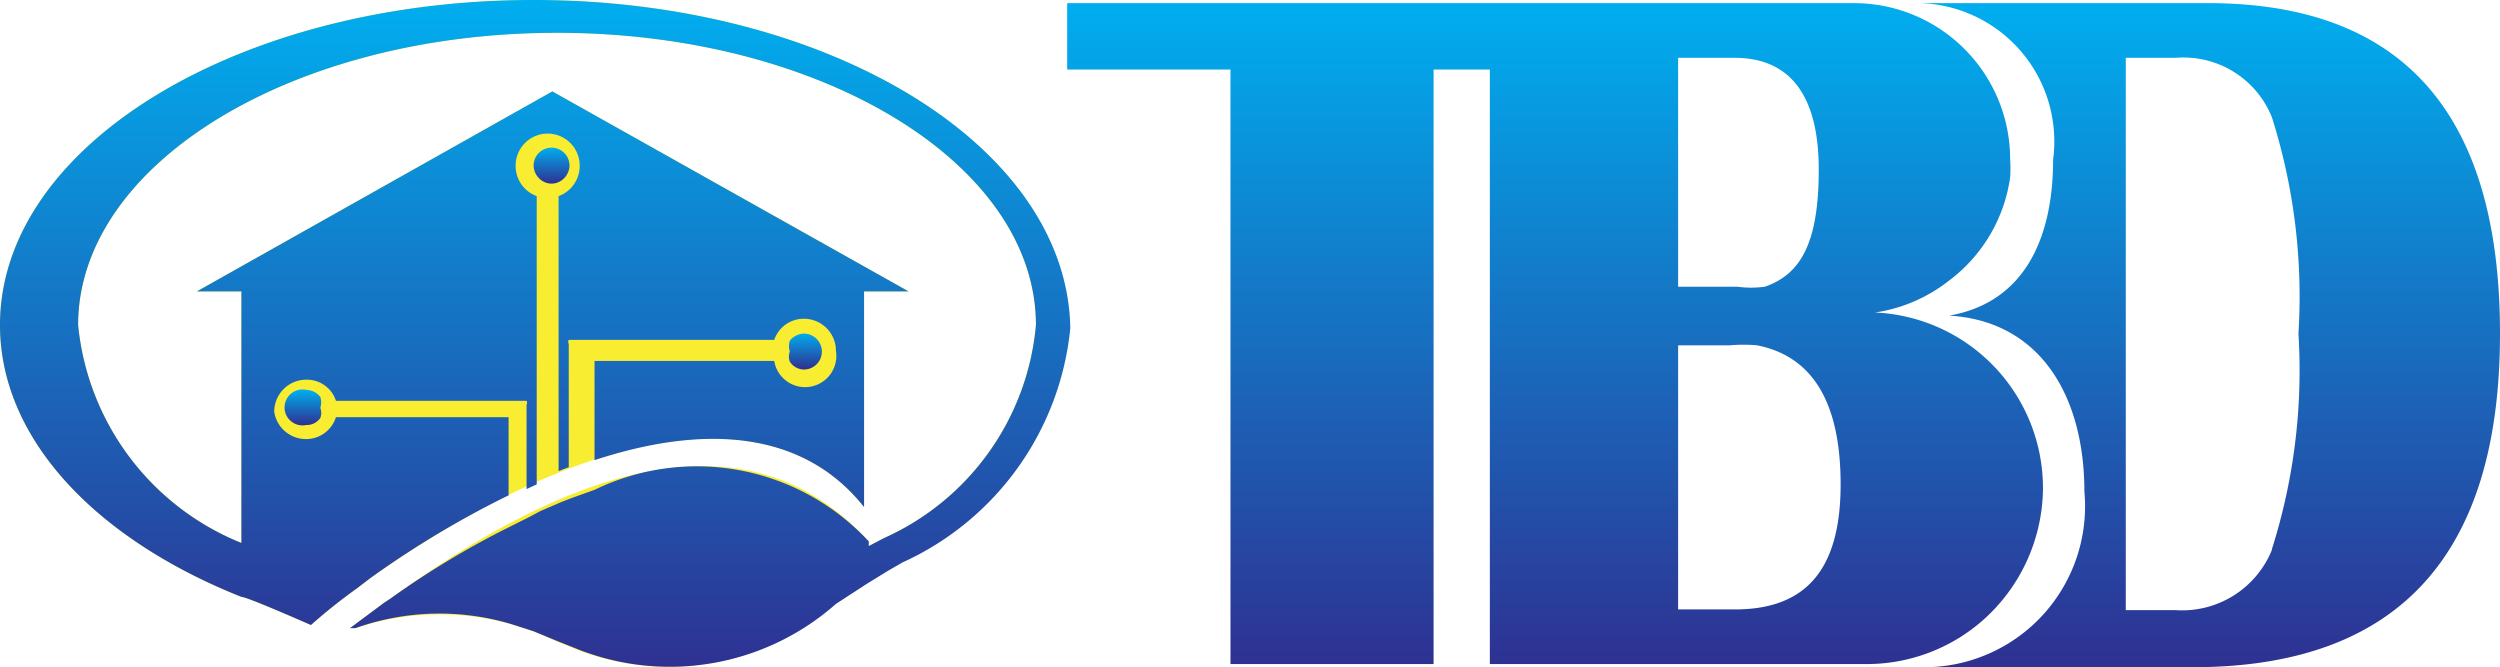 <svg id="Layer_1" data-name="Layer 1" xmlns="http://www.w3.org/2000/svg" xmlns:xlink="http://www.w3.org/1999/xlink" viewBox="0 0 32 8.54"><defs><style>.cls-1{fill:#f9ed32;}.cls-2{fill:url(#linear-gradient);}.cls-3{fill:url(#linear-gradient-2);}.cls-4{fill:url(#linear-gradient-3);}.cls-5{fill:url(#linear-gradient-4);}.cls-6{fill:url(#linear-gradient-5);}.cls-7{fill:url(#linear-gradient-6);}</style><linearGradient id="linear-gradient" x1="6.83" y1="20.27" x2="6.83" y2="11.73" gradientUnits="userSpaceOnUse"><stop offset="0" stop-color="#2e3192"/><stop offset="1" stop-color="#00aeef"/></linearGradient><linearGradient id="linear-gradient-2" x1="3.92" y1="17.17" x2="3.92" y2="16.72" xlink:href="#linear-gradient"/><linearGradient id="linear-gradient-3" x1="10.29" y1="16.45" x2="10.29" y2="15.99" xlink:href="#linear-gradient"/><linearGradient id="linear-gradient-4" x1="7.06" y1="14.08" x2="7.06" y2="13.62" xlink:href="#linear-gradient"/><linearGradient id="linear-gradient-5" x1="28.29" y1="20.23" x2="28.29" y2="11.77" xlink:href="#linear-gradient"/><linearGradient id="linear-gradient-6" x1="19.91" y1="20.23" x2="19.91" y2="11.77" xlink:href="#linear-gradient"/></defs><path class="cls-1" d="M6.83,11.73C3.06,11.73,0,13.59,0,15.89c0,1.46,1.23,2.74,3.09,3.48.06,0,.57.22.89.36a7.11,7.11,0,0,1,.59-.47l.17-.13c2.49-1.76,5.06-2.5,6.32-.91V15.46h.57L7.07,12.9,2.52,15.46h.57v3.22A3.36,3.36,0,0,1,1,15.89c0-2.06,2.74-3.74,6.13-3.74s6.13,1.68,6.13,3.74a3.31,3.31,0,0,1-1.95,2.73l0,0-.19.1,0-.06C9.61,17,7.42,17.64,5,19.39l-.09.06-.43.32,0,0h0l.07,0a3.4,3.4,0,0,1,2.55.16l.3.12a3.21,3.21,0,0,0,3.28-.59l.4-.26.26-.16h0l.19-.11a3.69,3.69,0,0,0,2.15-3C13.66,13.59,10.6,11.73,6.83,11.73Z" transform="translate(0 -11.73)"/><path class="cls-2" d="M6.83,11.73C3.06,11.73,0,13.59,0,15.89c0,1.46,1.23,2.74,3.09,3.48.06,0,.57.22.89.36a7.11,7.11,0,0,1,.59-.47l.17-.13a12.35,12.35,0,0,1,1.77-1.06v-1H4.3a.4.4,0,0,1-.38.28A.41.41,0,0,1,3.51,17a.41.41,0,0,1,.41-.41.39.39,0,0,1,.38.27H6.74a.05.05,0,0,1,0,.05v1.08l.13-.06V14.24a.41.41,0,0,1-.27-.39.41.41,0,1,1,.82,0,.41.41,0,0,1-.27.39v3.52l.13-.05V16.13a.05.05,0,0,1,0-.05H9.91a.4.4,0,0,1,.38-.27.41.41,0,0,1,.41.41.4.4,0,0,1-.79.13H7.61v1.27c1.43-.47,2.68-.37,3.45.6V15.46h.57L7.07,12.9,2.52,15.46h.57v3.22A3.36,3.36,0,0,1,1,15.89c0-2.06,2.74-3.74,6.13-3.74s6.13,1.68,6.13,3.74a3.31,3.31,0,0,1-1.95,2.73l0,0-.19.1,0-.06A3,3,0,0,0,7.61,18l-.28.1-.13.05-.28.12-.13.07-.28.14A11.28,11.28,0,0,0,5,19.39l-.09.06-.43.32,0,0h0l.07,0a3.2,3.2,0,0,1,2-.05l.28.09.29.12.3.12a3.21,3.21,0,0,0,3.28-.59l.4-.26.26-.16h0l.19-.11a3.69,3.69,0,0,0,2.15-3C13.66,13.59,10.6,11.73,6.83,11.73Z" transform="translate(0 -11.73)"/><path class="cls-3" d="M4.1,16.81a.24.24,0,0,0-.18-.09.23.23,0,1,0,0,.45.21.21,0,0,0,.18-.09.18.18,0,0,0,0-.13A.23.23,0,0,0,4.1,16.81Z" transform="translate(0 -11.73)"/><path class="cls-4" d="M10.29,16a.24.24,0,0,0-.18.09.23.23,0,0,0,0,.14.18.18,0,0,0,0,.13.22.22,0,0,0,.18.1.23.23,0,0,0,.23-.23A.23.23,0,0,0,10.29,16Z" transform="translate(0 -11.73)"/><path class="cls-5" d="M7.06,13.62a.23.23,0,0,0-.23.23.24.24,0,0,0,.09.18.22.22,0,0,0,.28,0,.24.24,0,0,0,.09-.18A.23.23,0,0,0,7.06,13.62Z" transform="translate(0 -11.73)"/><path class="cls-6" d="M28.26,11.77H24.57a1.77,1.77,0,0,1,1.71,2c0,1-.36,1.83-1.33,2,1.18.07,1.73,1.05,1.73,2.25a2.06,2.06,0,0,1-2,2.25h3.46Q32,20.23,32,16T28.26,11.77Zm.82,7a1.24,1.24,0,0,1-1.23.77h-.64V12.47h.64a1.22,1.22,0,0,1,1.23.76A7.59,7.59,0,0,1,29.42,16,7.56,7.56,0,0,1,29.08,18.76Z" transform="translate(0 -11.73)"/><path class="cls-7" d="M24,15.73a2,2,0,0,0,.95-.41A2,2,0,0,0,25.73,14a1.69,1.69,0,0,0,0-.23,2,2,0,0,0-2-2H13.66v.85h2.09v7.61h2.6V12.62h.72v7.61h4.82a2.25,2.25,0,0,0,1.49-.56A2.28,2.28,0,0,0,26.15,18,2.25,2.25,0,0,0,24,15.73Zm-2.52-3.26h.72c.72,0,1.08.49,1.08,1.43s-.23,1.34-.69,1.5a1.29,1.29,0,0,1-.35,0h-.76Zm.74,7.06h-.74V16.15h.66a2,2,0,0,1,.35,0c.71.14,1.07.73,1.07,1.78S23.15,19.51,22.26,19.53Z" transform="translate(0 -11.73)"/></svg>